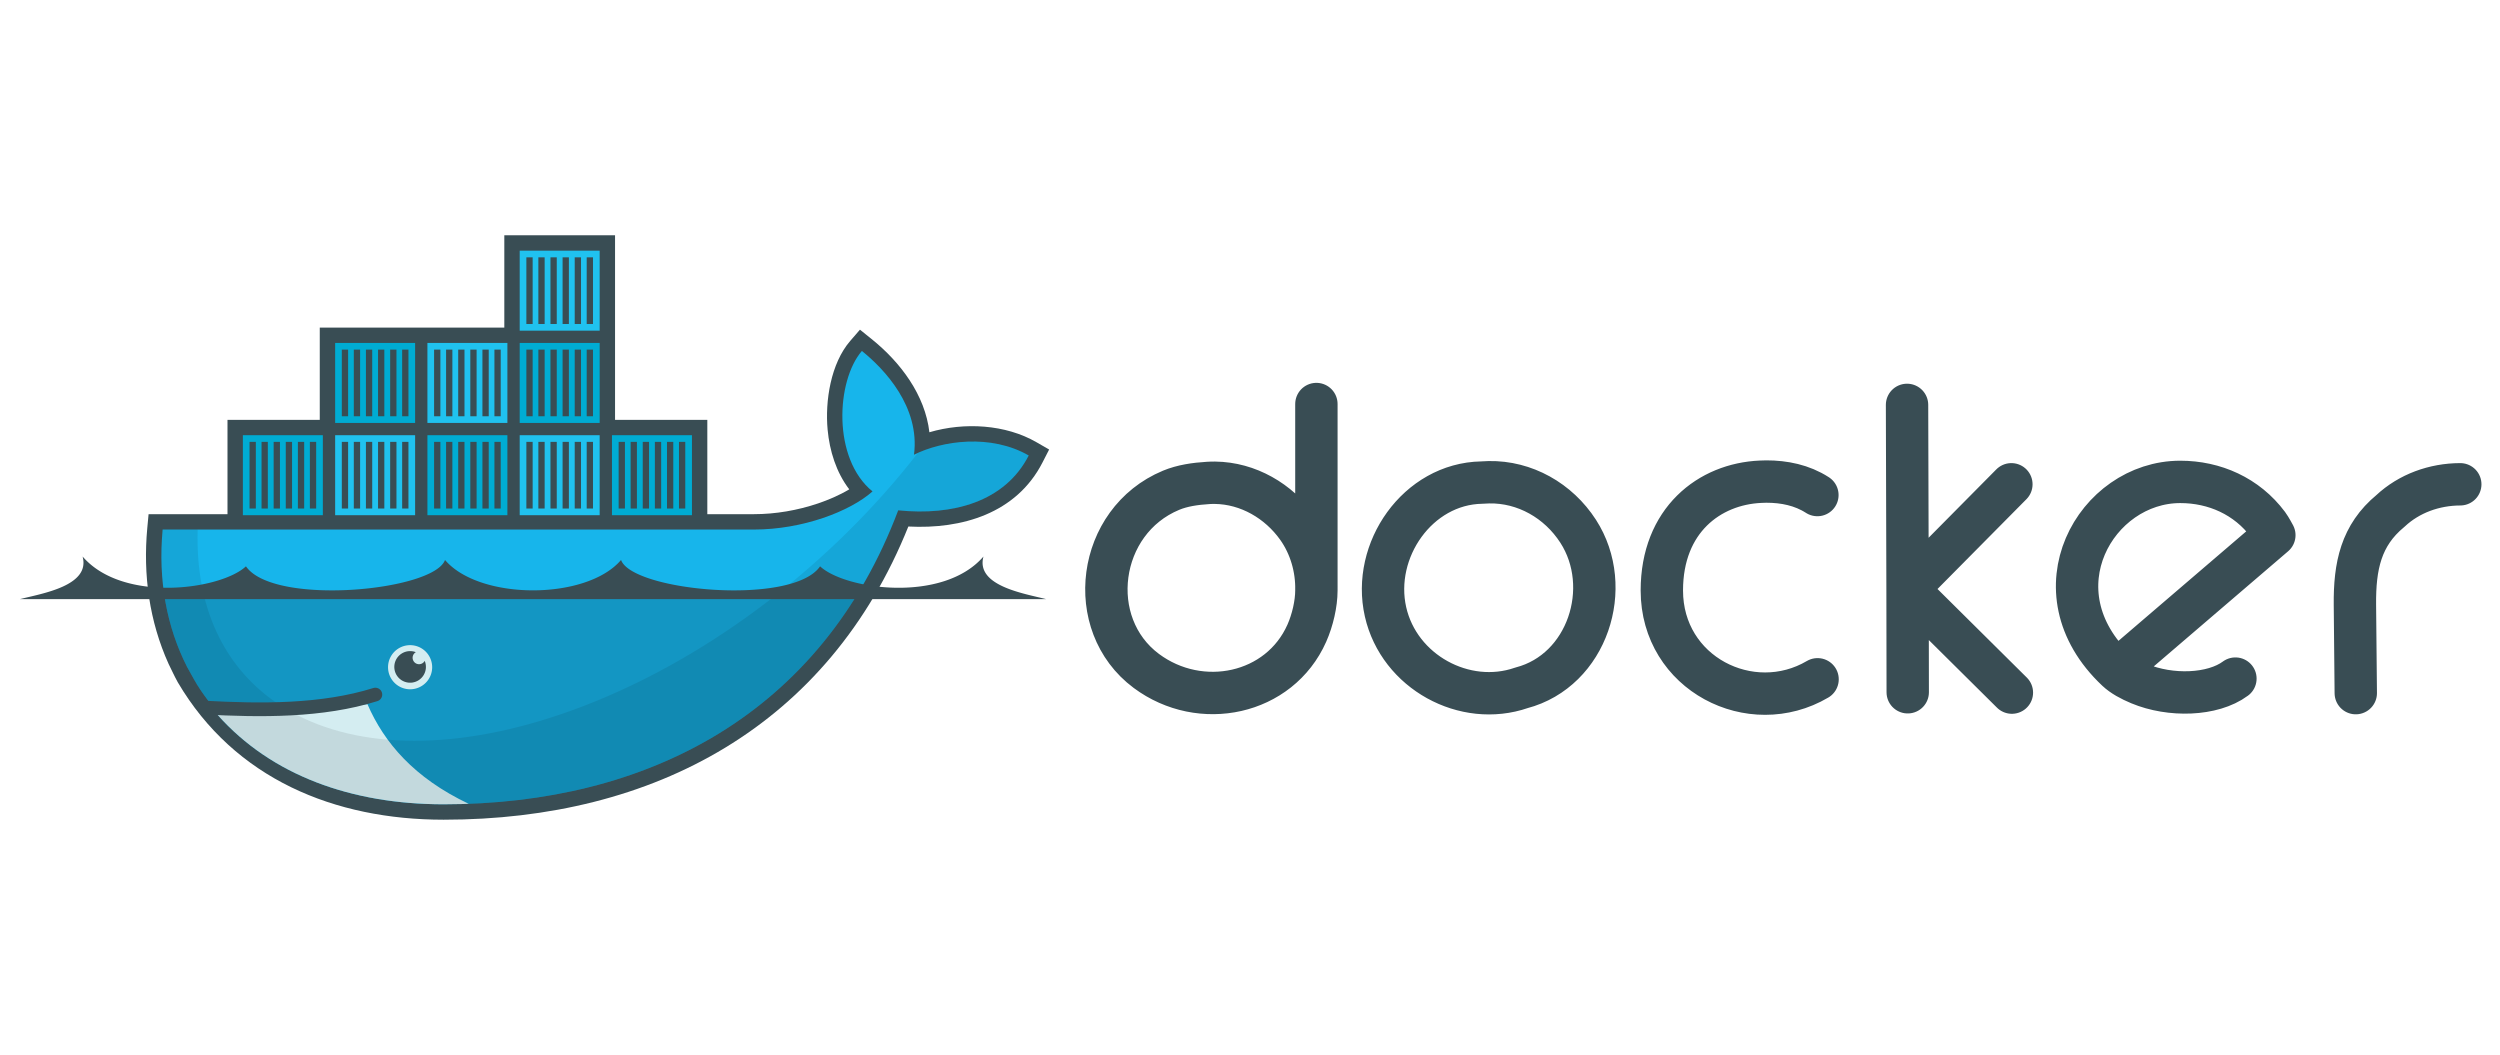 <svg xmlns="http://www.w3.org/2000/svg" xmlns:xlink="http://www.w3.org/1999/xlink" width="1920" height="810" viewBox="0 0 508 214.313">
  <defs>
    <clipPath id="a">
      <path d="M76 2v46H54v23H35.58c-.077.666-.14 1.333-.205 2-1.151 12.531 1.036 24.088 6.063 33.969L43.124 110c1.011 1.817 2.191 3.523 3.438 5.188 1.244 1.662 1.685 2.582 2.468 3.687C62.32 133.811 82.13 141 105 141c50.648 0 93.633-22.438 112.656-72.844C231.153 69.541 244.1 66.08 250 54.562c-9.399-5.423-21.478-3.685-28.438-.187L240 2l-72 46h-23V2z"/>
    </clipPath>
  </defs>
  <path d="m467.82 113.24-.042-25.557-.127-45.657m25.854 19.676-25.727 25.981 25.854 25.643M321.285 88.022c.125-5.481-1.469-11.082-4.696-15.614-4.652-6.532-12.18-10.99-20.438-11.087-.55 0-1.096 0-1.65.042-3.265.202-6.427.656-9.225 1.82-18.4 7.656-21.66 33.208-6.136 44.769 13.445 10.011 33.002 5.923 39.776-9.352 1.431-3.228 2.37-7.297 2.37-10.578V41.814m124.151 22.554c-3.81-2.462-8.255-3.35-12.652-3.343-.477 0-.967.024-1.396.042-12.713.547-24.5 9.53-24.5 26.955 0 20.6 22.088 31.718 38.59 22.003m74.135-2.243c13.002-11.137 39.056-33.47 39.056-33.47s-.95-1.797-1.565-2.624c-5.258-7.055-13.29-10.578-21.75-10.578-20.909 0-36.582 27.036-15.74 46.672 1.442 1.36 3.424 2.425 5.627 3.343 7.647 3.189 18.116 2.927 23.78-1.27M364.02 61.196c-.593.01-1.182.073-1.777.084-15.855.291-27.286 16.76-23.823 32.032 3.375 14.883 19.634 23.696 33.682 18.83 16.359-4.29 23.03-24.889 14.048-38.803-4.912-7.61-13.239-12.313-22.13-12.144zm240.726.507c-6.42.017-12.672 2.266-17.306 6.601-7.308 6.031-8.895 13.647-8.802 23.273l.212 21.877" style="fill:none;stroke:#394d54;stroke-width:10.5;stroke-linecap:round;stroke-linejoin:round" transform="translate(4.037 47.812) scale(.82)"/>
  <path d="M147.488 45.732h22.866v23.375h11.561c5.34 0 10.831-.951 15.887-2.665 2.485-.842 5.274-2.014 7.724-3.489-3.228-4.214-4.876-9.536-5.36-14.781-.66-7.134.78-16.42 5.608-22.004l2.404-2.78 2.864 2.302c7.211 5.794 13.276 13.89 14.345 23.118 8.683-2.554 18.878-1.95 26.532 2.468l3.14 1.811-1.653 3.226C246.933 68.947 233.4 72.86 220.17 72.167c-19.797 49.309-62.898 72.653-115.157 72.653-27 0-51.77-10.093-65.876-34.047-.827-1.488-1.535-3.044-2.286-4.572-4.768-10.544-6.352-22.095-5.278-33.637l.323-3.457H51.45V45.732h22.866V22.866h45.732V0h27.44v45.732" style="fill:#394d54" transform="translate(4.037 47.812) scale(.82)"/>
  <g clip-path="url(#a)" transform="translate(4.037 47.812) scale(.82)">
    <g id="d">
      <g transform="translate(0 -22.866)" id="c">
        <path d="M123.859 3.811h19.818v19.817h-19.818z" style="fill:#00acd3"/>
        <path d="M123.859 26.676h19.818v19.819h-19.818z" style="fill:#20c2ef"/>
        <path d="M126.292 21.977V5.46m2.972 16.516V5.46m3.002 16.516V5.46m3.003 16.516V5.46m3.003 16.516V5.46m2.972 16.516V5.46" id="b" style="stroke:#394d54;stroke-width:1.56"/>
        <use transform="translate(0 22.866)" xlink:href="#b" width="100%" height="100%"/>
      </g>
      <use transform="matrix(1 0 0 -1 22.866 4.573)" xlink:href="#c" width="100%" height="100%"/>
    </g>
    <use transform="translate(-91.464 45.732)" xlink:href="#d" width="100%" height="100%"/>
    <use transform="translate(-45.732 45.732)" xlink:href="#d" width="100%" height="100%"/>
    <use transform="translate(0 45.732)" xlink:href="#d" width="100%" height="100%"/>
  </g>
  <path d="M221.57 54.38c1.533-11.916-7.384-21.275-12.914-25.719-6.373 7.368-7.363 26.678 2.635 34.808-5.58 4.956-17.337 9.448-29.376 9.448H34C32.83 85.484 34 146 34 146h217l-.987-91.424c-9.398-5.424-21.484-3.694-28.443-.197" clip-path="url(#a)" style="fill:#17b5eb" transform="translate(4.037 47.812) scale(.82)"/>
  <path d="M34 89v57h217V89" clip-path="url(#a)" style="fill-opacity:.17" transform="translate(4.037 47.812) scale(.82)"/>
  <path d="M111.237 140.89c-13.54-6.425-20.971-15.16-25.106-24.694L45 118l21 28 45.237-5.11" clip-path="url(#a)" style="fill:#d4edf1" transform="translate(4.037 47.812) scale(.82)"/>
  <path d="M222.5 53.938v.03c-20.861 26.89-50.783 50.38-82.906 62.72-28.655 11.007-53.639 11.06-70.875 2.218-1.856-1.048-3.676-2.211-5.5-3.312-12.637-8.832-19.755-23.442-19.157-42.688H34V146h217V50h-25z" clip-path="url(#a)" style="fill-opacity:.085" transform="translate(4.037 47.812) scale(.82)"/>
  <path d="M45.625 117.031c14.165.776 29.282.915 42.469-3.219" style="fill:none;stroke:#394d54;stroke-width:3.4;stroke-linecap:round" transform="translate(4.037 47.812) scale(.82)"/>
  <path d="M102.17 106.96a5.467 5.467 0 1 1-10.933-.001 5.467 5.467 0 0 1 10.933 0z" style="fill:#d4edf1" transform="translate(4.037 47.812) scale(.82)"/>
  <path d="M98.121 103.308a1.598 1.598 0 0 0 .798 2.98c.605 0 1.13-.335 1.402-.831a3.915 3.915 0 1 1-2.2-2.15zM0 90.162h254.327c-5.537-1.404-17.52-3.302-15.544-10.56-10.07 11.652-34.353 8.175-40.482 2.43-6.824 9.898-46.554 6.135-49.325-1.576-8.556 10.041-35.067 10.041-43.623 0-2.773 7.711-42.502 11.474-49.327 1.575-6.128 5.746-30.41 9.223-40.48-2.428C17.522 86.86 5.539 88.758 0 90.163" style="fill:#394d54" transform="translate(4.037 47.812) scale(.82)"/>
</svg>

